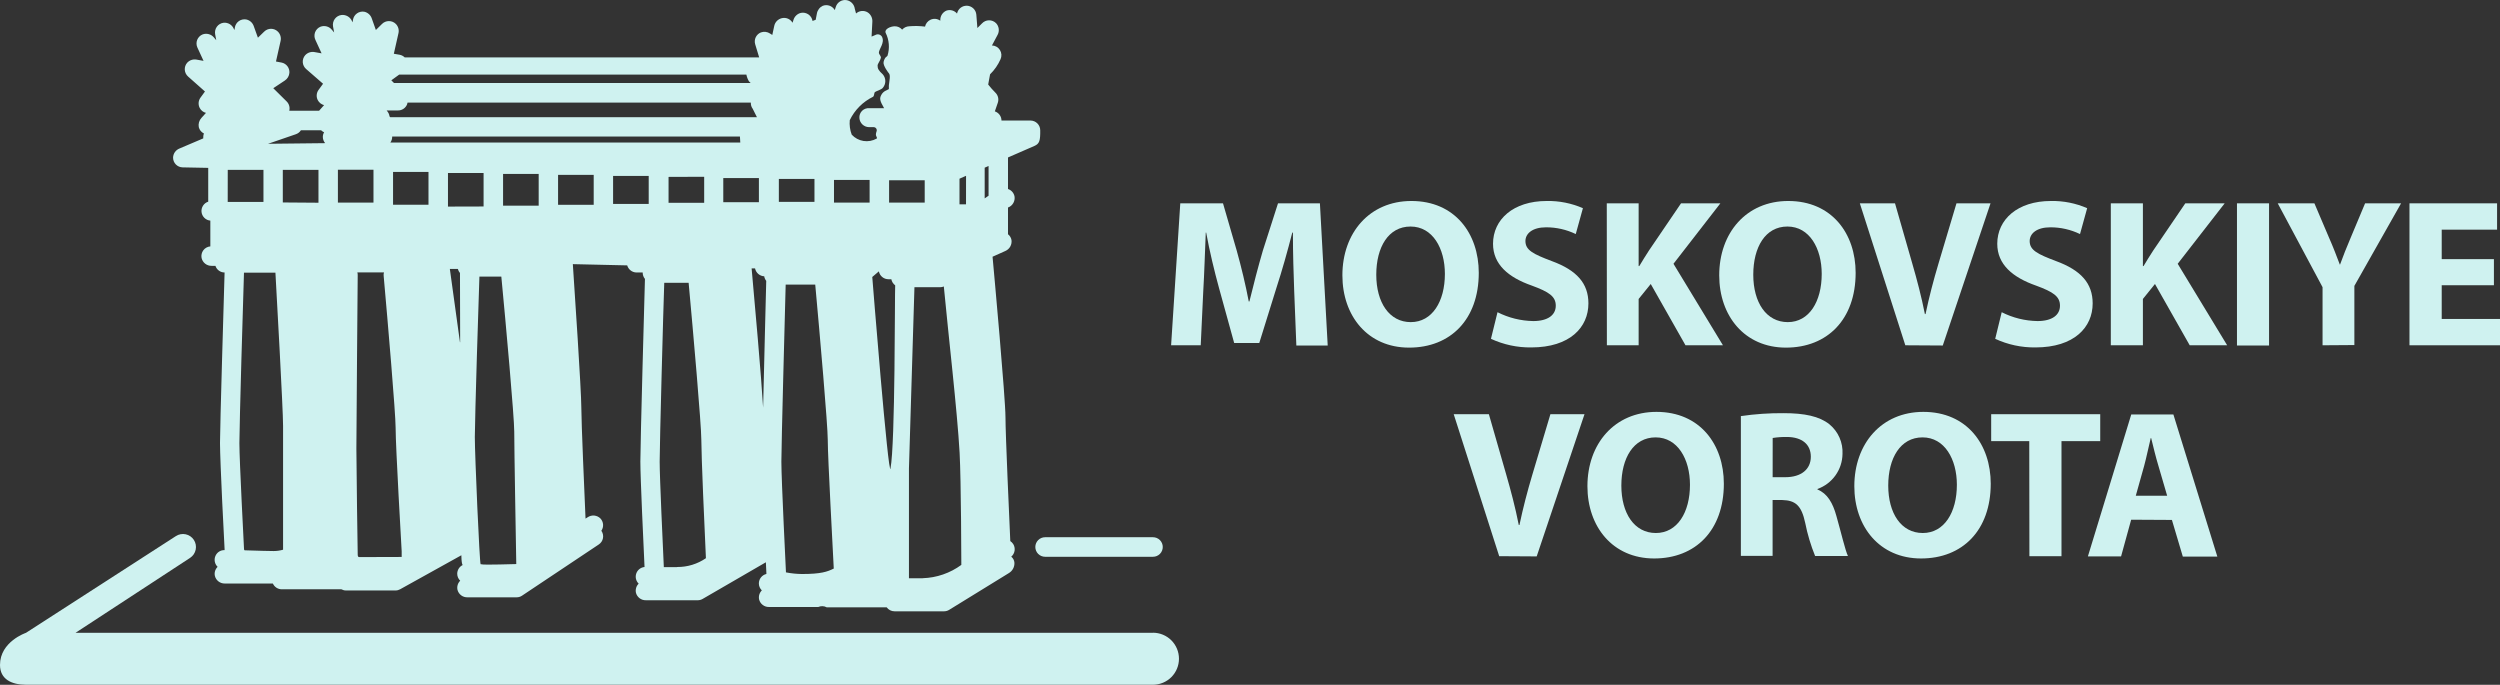 <?xml version="1.0" encoding="UTF-8"?> <svg xmlns="http://www.w3.org/2000/svg" width="230" height="63" viewBox="0 0 230 63" fill="none"><rect x="0" y="0" width="230" height="63" fill="#333333" stroke="none"/> <g clip-path="url(#clip0_199_191)"> <path d="M95.25 50.324C95.25 50.562 95.345 50.791 95.513 50.96C95.682 51.128 95.91 51.223 96.148 51.223H106.076C106.314 51.223 106.543 51.128 106.711 50.96C106.88 50.791 106.974 50.562 106.974 50.324C106.974 50.086 106.88 49.857 106.711 49.688C106.543 49.52 106.314 49.425 106.076 49.425H96.148C95.91 49.425 95.682 49.52 95.513 49.688C95.345 49.857 95.25 50.086 95.25 50.324Z" fill="#CFF2F0"></path> <path d="M94.811 11.089H92.137C92.136 10.902 92.077 10.72 91.967 10.569C91.857 10.418 91.703 10.305 91.526 10.245C91.61 9.984 91.703 9.714 91.796 9.461C91.852 9.3 91.862 9.126 91.823 8.96C91.784 8.794 91.698 8.643 91.576 8.524C91.34 8.289 91.119 8.04 90.914 7.777C90.944 7.646 90.965 7.503 90.99 7.355C91.014 7.18 91.046 7.007 91.087 6.836C91.494 6.439 91.82 5.968 92.049 5.448C92.11 5.313 92.137 5.166 92.128 5.018C92.118 4.871 92.072 4.728 91.994 4.603C91.916 4.477 91.808 4.373 91.68 4.3C91.552 4.226 91.408 4.186 91.26 4.182L91.77 3.224C91.868 3.052 91.907 2.854 91.884 2.658C91.86 2.462 91.775 2.279 91.64 2.135C91.554 2.049 91.452 1.98 91.34 1.935C91.228 1.889 91.107 1.866 90.986 1.868C90.864 1.87 90.745 1.896 90.634 1.946C90.523 1.996 90.423 2.067 90.341 2.156L89.919 2.578L89.822 1.342C89.802 1.127 89.706 0.926 89.55 0.777C89.394 0.627 89.19 0.538 88.974 0.527C88.759 0.516 88.546 0.583 88.376 0.715C88.206 0.848 88.089 1.037 88.046 1.249C87.931 1.111 87.777 1.01 87.604 0.961C87.431 0.912 87.247 0.917 87.076 0.975C86.905 1.047 86.759 1.168 86.658 1.324C86.556 1.48 86.504 1.662 86.507 1.848V1.907C86.378 1.812 86.226 1.753 86.066 1.737C85.906 1.722 85.745 1.75 85.6 1.819C85.475 1.878 85.364 1.966 85.278 2.075C85.192 2.184 85.132 2.311 85.103 2.448C84.62 2.386 84.132 2.376 83.648 2.418C83.524 2.422 83.403 2.451 83.291 2.504C83.179 2.557 83.08 2.633 82.998 2.726C82.915 2.629 82.811 2.551 82.695 2.498C82.578 2.445 82.452 2.417 82.324 2.418C81.931 2.418 81.341 2.68 81.48 3.021C81.807 3.676 81.867 4.433 81.649 5.131C81.607 5.224 81.404 5.211 81.29 5.701C81.214 6.034 81.758 6.726 81.775 6.739C81.944 6.916 81.826 7.393 81.775 7.861C81.769 7.972 81.769 8.084 81.775 8.195L81.548 8.313C81.355 8.389 81.194 8.529 81.092 8.71C80.894 9.06 80.94 9.262 81.337 9.954H79.987C79.865 9.942 79.742 9.957 79.626 9.998C79.51 10.038 79.405 10.104 79.317 10.189C79.229 10.275 79.161 10.379 79.117 10.493C79.073 10.608 79.055 10.731 79.064 10.853C79.078 11.081 79.178 11.295 79.344 11.452C79.51 11.609 79.729 11.696 79.958 11.697H80.379C80.426 11.698 80.472 11.71 80.513 11.732C80.555 11.755 80.59 11.787 80.615 11.826C80.641 11.865 80.657 11.91 80.661 11.957C80.666 12.003 80.659 12.05 80.641 12.094C80.602 12.193 80.582 12.299 80.582 12.406C80.582 12.528 80.751 12.693 80.649 12.752C80.282 12.958 79.857 13.035 79.441 12.969C79.026 12.903 78.644 12.699 78.359 12.389C78.198 11.964 78.136 11.508 78.178 11.056C78.632 10.115 79.39 9.356 80.329 8.899C80.447 8.777 80.413 8.558 80.485 8.477C80.556 8.397 81.113 8.245 81.223 8.077C81.369 7.905 81.449 7.688 81.449 7.463C81.449 7.238 81.369 7.02 81.223 6.849C80.801 6.46 80.742 6.309 80.738 6.034C80.738 5.861 80.974 5.612 81.041 5.321C81.071 5.173 80.86 4.988 80.856 4.865C80.856 4.49 81.425 3.958 81.143 3.384C81.113 3.332 81.073 3.287 81.026 3.251C80.978 3.215 80.924 3.188 80.867 3.173C80.809 3.158 80.749 3.155 80.69 3.164C80.63 3.173 80.574 3.193 80.523 3.224L80.185 3.367L80.257 1.988C80.266 1.822 80.232 1.658 80.158 1.51C80.084 1.362 79.973 1.236 79.835 1.144C79.669 1.04 79.474 0.993 79.279 1.011C79.084 1.028 78.901 1.109 78.756 1.241L78.642 0.814C78.618 0.617 78.531 0.433 78.394 0.288C78.258 0.144 78.078 0.047 77.883 0.013C77.672 -0.02 77.457 0.023 77.276 0.135C77.095 0.248 76.96 0.421 76.896 0.625L76.799 0.928C76.692 0.74 76.521 0.597 76.317 0.525C76.114 0.453 75.891 0.457 75.69 0.536C75.55 0.603 75.429 0.702 75.336 0.826C75.243 0.949 75.18 1.093 75.154 1.245L75.044 1.819L74.754 1.928C74.735 1.81 74.692 1.696 74.629 1.593C74.565 1.491 74.482 1.402 74.384 1.333C74.285 1.263 74.174 1.214 74.057 1.188C73.939 1.162 73.818 1.16 73.699 1.182C73.535 1.217 73.383 1.296 73.26 1.411C73.137 1.525 73.047 1.67 72.999 1.831L72.915 2.093C72.818 1.926 72.671 1.795 72.493 1.719C72.316 1.643 72.12 1.626 71.932 1.671C71.754 1.712 71.593 1.804 71.466 1.936C71.341 2.068 71.256 2.234 71.224 2.414L71.051 3.216L70.844 3.085C70.721 3.002 70.581 2.95 70.434 2.933C70.288 2.915 70.139 2.933 70.001 2.983C69.793 3.068 69.624 3.226 69.527 3.428C69.431 3.631 69.413 3.862 69.478 4.076L69.844 5.283H37.236C37.109 5.158 36.947 5.073 36.772 5.038L36.233 4.946L36.654 3.076C36.693 2.922 36.692 2.76 36.65 2.606C36.607 2.452 36.526 2.312 36.414 2.199C36.245 2.033 36.018 1.94 35.781 1.94C35.545 1.94 35.317 2.033 35.149 2.199L34.579 2.76L34.208 1.709C34.158 1.553 34.068 1.413 33.946 1.302C33.825 1.192 33.677 1.115 33.517 1.08C33.4 1.06 33.28 1.062 33.165 1.088C33.049 1.114 32.94 1.162 32.843 1.231C32.746 1.299 32.664 1.386 32.601 1.486C32.538 1.586 32.495 1.698 32.475 1.815C32.475 1.891 32.45 1.971 32.433 2.051L32.382 1.937C32.3 1.752 32.162 1.598 31.987 1.498C31.811 1.398 31.608 1.356 31.408 1.38C31.287 1.396 31.171 1.437 31.066 1.499C30.962 1.562 30.871 1.645 30.799 1.743C30.727 1.842 30.676 1.954 30.649 2.073C30.622 2.192 30.619 2.315 30.64 2.435C30.674 2.612 30.708 2.802 30.741 2.988C30.668 2.906 30.601 2.826 30.539 2.747C30.417 2.594 30.25 2.484 30.061 2.432C29.872 2.38 29.672 2.388 29.489 2.456C29.375 2.502 29.272 2.571 29.186 2.659C29.1 2.746 29.032 2.851 28.988 2.966C28.945 3.081 28.925 3.203 28.93 3.326C28.936 3.449 28.967 3.569 29.021 3.68L29.586 4.908L28.953 4.794C28.795 4.761 28.631 4.771 28.477 4.821C28.323 4.871 28.185 4.961 28.076 5.081C27.998 5.169 27.939 5.272 27.901 5.384C27.863 5.495 27.847 5.613 27.855 5.731C27.863 5.849 27.894 5.964 27.947 6.069C27.999 6.175 28.072 6.269 28.16 6.347L29.721 7.705L29.299 8.283C29.204 8.417 29.148 8.575 29.137 8.739C29.126 8.902 29.16 9.066 29.236 9.212C29.294 9.325 29.376 9.424 29.476 9.503C29.575 9.583 29.691 9.64 29.814 9.672L29.358 10.186H26.613C26.65 10.038 26.648 9.882 26.607 9.734C26.566 9.586 26.488 9.451 26.381 9.342L25.141 8.115L26.204 7.41C26.325 7.331 26.426 7.225 26.499 7.101C26.572 6.976 26.616 6.837 26.625 6.693C26.639 6.479 26.575 6.268 26.447 6.097C26.319 5.926 26.134 5.807 25.925 5.76L25.39 5.659L25.811 3.785C25.849 3.631 25.846 3.469 25.804 3.316C25.761 3.163 25.679 3.024 25.567 2.912C25.484 2.829 25.385 2.763 25.277 2.717C25.168 2.672 25.052 2.649 24.934 2.649C24.817 2.649 24.7 2.672 24.592 2.717C24.483 2.763 24.385 2.829 24.302 2.912L23.728 3.469L23.349 2.414C23.297 2.257 23.206 2.117 23.083 2.007C22.96 1.897 22.81 1.822 22.648 1.789C22.532 1.769 22.412 1.772 22.296 1.798C22.18 1.824 22.071 1.872 21.974 1.941C21.877 2.01 21.795 2.097 21.732 2.198C21.669 2.298 21.626 2.411 21.607 2.528C21.607 2.604 21.577 2.684 21.565 2.76L21.506 2.642C21.428 2.463 21.296 2.314 21.129 2.216C20.961 2.117 20.767 2.074 20.574 2.093C20.452 2.107 20.334 2.146 20.228 2.208C20.122 2.269 20.03 2.351 19.957 2.45C19.884 2.548 19.831 2.661 19.803 2.78C19.775 2.899 19.772 3.023 19.793 3.144L19.895 3.701L19.692 3.46C19.57 3.307 19.403 3.196 19.215 3.143C19.026 3.09 18.826 3.097 18.642 3.165C18.529 3.21 18.426 3.278 18.34 3.365C18.254 3.451 18.187 3.554 18.142 3.667C18.097 3.78 18.075 3.902 18.079 4.024C18.082 4.145 18.11 4.265 18.161 4.376L18.726 5.6L18.098 5.486C17.939 5.454 17.775 5.463 17.622 5.514C17.468 5.564 17.33 5.653 17.221 5.773C17.064 5.951 16.985 6.185 17 6.422C17.015 6.659 17.123 6.881 17.301 7.039L18.857 8.418L18.435 8.996C18.341 9.131 18.285 9.29 18.274 9.454C18.263 9.618 18.297 9.783 18.372 9.929C18.43 10.042 18.512 10.141 18.611 10.22C18.711 10.299 18.826 10.355 18.95 10.385L18.528 10.853C18.425 10.965 18.35 11.1 18.308 11.247C18.267 11.393 18.259 11.547 18.288 11.697C18.318 11.823 18.377 11.941 18.458 12.041C18.54 12.142 18.643 12.223 18.76 12.279C18.721 12.379 18.701 12.485 18.701 12.592C18.697 12.638 18.697 12.685 18.701 12.731L16.521 13.659C16.349 13.725 16.2 13.84 16.093 13.99C15.987 14.141 15.927 14.319 15.922 14.503C15.922 14.738 16.014 14.964 16.179 15.131C16.344 15.299 16.568 15.394 16.803 15.398L19.157 15.444V18.449C19.154 18.484 19.154 18.519 19.157 18.554C18.96 18.617 18.792 18.746 18.68 18.92C18.567 19.093 18.519 19.3 18.541 19.505C18.564 19.71 18.657 19.901 18.805 20.045C18.952 20.19 19.145 20.279 19.351 20.297V22.668C19.225 22.678 19.103 22.715 18.993 22.776C18.882 22.836 18.786 22.919 18.71 23.02C18.634 23.12 18.58 23.235 18.552 23.358C18.523 23.481 18.521 23.608 18.545 23.732C18.591 23.94 18.707 24.127 18.875 24.259C19.043 24.391 19.251 24.461 19.464 24.457H19.819C19.877 24.636 19.989 24.791 20.141 24.901C20.293 25.011 20.475 25.07 20.662 25.069C20.599 27.238 20.24 39.239 20.24 40.762C20.24 42.412 20.637 50.181 20.662 50.514C20.66 50.546 20.66 50.579 20.662 50.611C20.484 50.605 20.308 50.652 20.157 50.748C20.007 50.844 19.889 50.983 19.819 51.147C19.747 51.315 19.728 51.501 19.764 51.681C19.8 51.86 19.89 52.024 20.021 52.151C19.909 52.258 19.828 52.392 19.784 52.54C19.74 52.688 19.736 52.845 19.772 52.995C19.824 53.194 19.941 53.37 20.105 53.495C20.268 53.62 20.469 53.686 20.675 53.683H25.103C25.174 53.841 25.288 53.975 25.434 54.07C25.579 54.164 25.748 54.214 25.921 54.215H31.408C31.537 54.285 31.682 54.323 31.83 54.324H36.393C36.541 54.323 36.686 54.284 36.815 54.211L42.445 51.084C42.445 51.404 42.474 51.611 42.478 51.666C42.487 51.777 42.514 51.885 42.559 51.987C42.41 52.061 42.286 52.175 42.199 52.316C42.112 52.456 42.066 52.619 42.065 52.784C42.065 52.904 42.089 53.023 42.136 53.133C42.183 53.243 42.252 53.343 42.339 53.426C42.229 53.533 42.148 53.667 42.105 53.815C42.061 53.963 42.056 54.119 42.09 54.27C42.142 54.469 42.26 54.645 42.425 54.769C42.59 54.893 42.791 54.958 42.997 54.953H47.531C47.708 54.954 47.882 54.901 48.028 54.801L55.08 50.096C55.181 50.031 55.268 49.946 55.336 49.846C55.404 49.747 55.45 49.634 55.473 49.516C55.496 49.397 55.495 49.276 55.469 49.158C55.443 49.04 55.394 48.929 55.324 48.83C55.443 48.66 55.499 48.454 55.483 48.247C55.466 48.04 55.379 47.845 55.236 47.695C55.085 47.546 54.887 47.453 54.676 47.432C54.465 47.411 54.253 47.464 54.076 47.581L53.869 47.712C53.781 45.691 53.481 38.825 53.481 37.458C53.481 35.994 52.861 26.664 52.701 24.301L57.703 24.415C57.756 24.6 57.866 24.763 58.018 24.88C58.169 24.998 58.355 25.064 58.546 25.069H59.128C59.128 25.069 59.128 25.069 59.128 25.099C59.13 25.304 59.203 25.502 59.335 25.66C59.297 26.947 58.913 40.775 58.913 42.459C58.913 43.948 59.204 50.21 59.297 52.164C59.127 52.18 58.965 52.244 58.831 52.349C58.696 52.455 58.594 52.596 58.538 52.757C58.481 52.918 58.471 53.092 58.51 53.258C58.549 53.425 58.635 53.577 58.757 53.696C58.648 53.804 58.567 53.938 58.524 54.085C58.48 54.233 58.475 54.389 58.508 54.54C58.561 54.739 58.679 54.914 58.844 55.038C59.008 55.162 59.209 55.227 59.415 55.223H63.966H64.092C64.124 55.225 64.157 55.225 64.189 55.223C64.346 55.224 64.5 55.183 64.636 55.105L70.46 51.729C70.486 52.282 70.502 52.649 70.507 52.717C70.505 52.746 70.505 52.776 70.507 52.805C70.31 52.851 70.135 52.962 70.01 53.12C69.884 53.277 69.816 53.473 69.815 53.675C69.815 53.794 69.839 53.913 69.886 54.023C69.933 54.134 70.002 54.233 70.089 54.316C69.979 54.424 69.899 54.558 69.855 54.706C69.811 54.853 69.806 55.01 69.84 55.16C69.892 55.359 70.01 55.535 70.175 55.659C70.34 55.783 70.541 55.848 70.747 55.843H75.281C75.404 55.789 75.538 55.763 75.672 55.768C75.807 55.773 75.938 55.809 76.057 55.873H81.489H81.573C81.655 55.986 81.763 56.079 81.888 56.142C82.012 56.206 82.15 56.24 82.29 56.24H86.857C87.023 56.24 87.185 56.193 87.325 56.105L92.808 52.729C92.973 52.633 93.109 52.493 93.201 52.325C93.292 52.157 93.336 51.967 93.327 51.776C93.321 51.667 93.292 51.56 93.242 51.463C93.192 51.367 93.121 51.282 93.036 51.215C93.2 51.075 93.309 50.881 93.342 50.668C93.375 50.455 93.331 50.237 93.217 50.054C93.146 49.946 93.054 49.852 92.947 49.78C92.854 47.78 92.504 39.91 92.504 38.387C92.504 36.64 91.45 25.107 91.315 23.618L92.483 23.095C92.678 23.012 92.84 22.868 92.944 22.684C93.047 22.5 93.087 22.287 93.057 22.078C93.018 21.869 92.904 21.681 92.736 21.55V19.081H92.766C92.963 19.002 93.127 18.857 93.23 18.671C93.334 18.486 93.371 18.27 93.335 18.06C93.303 17.906 93.231 17.762 93.126 17.644C93.021 17.526 92.886 17.438 92.736 17.389V14.524C92.736 14.524 92.736 14.499 92.736 14.486L95.165 13.427C95.625 13.225 95.714 12.959 95.701 11.984C95.7 11.748 95.606 11.522 95.439 11.354C95.273 11.187 95.047 11.092 94.811 11.089ZM20.953 15.626H24.238V18.579H20.949C20.945 18.558 20.953 15.626 20.953 15.626ZM25.171 50.696C25.171 50.696 23.454 50.67 22.514 50.628C22.45 50.628 22.446 50.497 22.446 50.434C22.446 50.371 22.024 42.379 22.024 40.775C22.024 39.285 22.374 27.044 22.446 25.086H25.339C25.436 26.837 26.043 37.64 26.043 39.18V50.573C25.764 50.654 25.474 50.695 25.183 50.696H25.171ZM29.299 18.651L26.018 18.626V15.626H29.299V18.651ZM24.66 13.229L27.224 12.347C27.414 12.282 27.577 12.154 27.684 11.984H29.54C29.619 12.064 29.714 12.127 29.818 12.17C29.742 12.297 29.701 12.443 29.7 12.592C29.701 12.804 29.777 13.009 29.915 13.17L24.66 13.229ZM36.722 6.866H68.668C68.709 7.081 68.788 7.288 68.9 7.477L69.064 7.638H36.249L36.001 7.389L36.722 6.866ZM36.608 10.161C36.788 10.165 36.966 10.114 37.116 10.014C37.267 9.915 37.384 9.772 37.451 9.604C37.471 9.551 37.485 9.496 37.493 9.44H69.077C69.066 9.644 69.127 9.846 69.25 10.009L69.638 10.781H35.899L35.836 10.706C35.813 10.53 35.74 10.364 35.625 10.229L35.57 10.161H36.608ZM35.912 13.115C36.022 12.963 36.081 12.78 36.081 12.592V12.562H68.073L68.107 13.115H35.912ZM64.784 16.263V18.655H61.507V16.275L64.784 16.263ZM31.087 18.639V15.613H34.36V18.639H31.087ZM33.048 51.252C32.892 51.252 32.913 51.041 32.909 50.982C32.905 50.923 32.787 42.91 32.787 41.277C32.787 39.644 32.909 25.441 32.909 25.301C32.911 25.22 32.9 25.139 32.876 25.061H35.326C35.295 25.162 35.285 25.268 35.296 25.373C35.676 29.631 36.397 38.032 36.397 39.361C36.397 41.079 36.933 50.333 36.954 50.721C36.954 50.755 36.954 51.206 36.954 51.24L33.048 51.252ZM39.421 18.837H36.161V15.816H39.421V18.837ZM42.318 31.496L41.386 24.744H42.124C42.158 24.882 42.224 25.009 42.318 25.116C42.327 25.149 42.335 31.479 42.335 31.479L42.318 31.496ZM41.213 19.006V15.917H44.49V18.997L41.213 19.006ZM44.22 51.919C44.119 51.885 43.684 41.855 43.684 40.214C43.684 38.648 44.047 26.871 44.106 25.445H46.122C46.544 29.846 47.311 38.365 47.311 39.716C47.311 41.269 47.459 49.729 47.497 51.894C47.497 51.877 44.52 52.008 44.237 51.907L44.22 51.919ZM49.559 18.921H46.282V16.001H49.559V18.921ZM54.62 18.841H51.343V16.09H54.62V18.841ZM59.681 18.761H56.404V16.183H59.681V18.761ZM62.27 52.177C61.971 52.177 61.072 52.177 61.072 52.177C60.988 50.349 60.689 43.94 60.689 42.471C60.689 40.914 61.026 28.314 61.111 26.015H63.354C63.776 30.589 64.522 39.096 64.522 40.454C64.522 41.931 64.817 48.695 64.944 51.354C64.168 51.889 63.246 52.172 62.304 52.164L62.27 52.177ZM66.542 16.381H69.819V18.601H66.542V16.381ZM70.207 37.501C70.047 34.728 69.41 27.563 69.149 24.694H69.465C69.504 24.892 69.609 25.071 69.762 25.202C69.915 25.334 70.107 25.41 70.308 25.419C70.333 25.574 70.397 25.719 70.494 25.841C70.465 27.15 70.304 33.053 70.207 37.501ZM71.654 16.461H74.931V18.571H71.654V16.461ZM73.784 52.809C73.288 52.804 72.794 52.754 72.308 52.658C72.308 52.573 71.886 44.168 71.886 42.475C71.886 40.956 72.21 28.875 72.282 26.183H74.812C74.876 26.19 74.939 26.19 75.002 26.183C75.424 30.791 76.154 39.121 76.154 40.471C76.154 42.121 76.626 50.598 76.706 52.307C76.112 52.603 75.525 52.809 73.775 52.809H73.784ZM81.796 16.584H85.073V18.639H81.796V16.584ZM80.004 18.639H76.727V16.554H80.004V18.639ZM81.936 43.113C81.729 44.138 80.249 25.483 80.249 25.483L80.856 24.964C80.895 25.168 81.004 25.352 81.164 25.484C81.324 25.617 81.525 25.689 81.733 25.69H82.003C82.046 25.915 82.173 26.115 82.357 26.251C82.311 26.972 82.37 40.851 81.923 43.108L81.936 43.113ZM84.888 53.198H83.623V43.113C83.623 43.113 84.091 27.922 84.129 26.424H86.495C86.61 26.423 86.725 26.4 86.832 26.356C87.254 30.85 88.068 37.809 88.283 41.64C88.426 44.218 88.443 51.97 88.443 51.97C87.41 52.728 86.172 53.155 84.892 53.194L84.888 53.198ZM88.873 18.799H88.274V16.512C88.274 16.486 88.274 16.465 88.274 16.44L88.877 16.174L88.873 18.799ZM90.948 18.006L90.59 18.25V15.427L90.948 15.271V18.006Z" fill="#CFF2F0"></path> <path d="M106.074 58.219H6.946L17.489 51.324C17.62 51.238 17.733 51.127 17.822 50.997C17.91 50.867 17.972 50.721 18.004 50.567C18.036 50.413 18.037 50.255 18.008 50.1C17.979 49.946 17.919 49.799 17.833 49.668C17.747 49.536 17.636 49.423 17.506 49.335C17.376 49.247 17.23 49.185 17.076 49.153C16.923 49.121 16.764 49.12 16.61 49.149C16.456 49.178 16.309 49.238 16.178 49.324L2.391 58.219C2.391 58.219 0 59.025 0 61.173C0 62.494 1.071 62.996 2.391 62.996H106.074C106.708 62.996 107.316 62.744 107.765 62.295C108.213 61.846 108.465 61.238 108.465 60.603C108.465 59.969 108.213 59.36 107.765 58.911C107.316 58.463 106.708 58.211 106.074 58.211V58.219Z" fill="#CFF2F0"></path> <path d="M119.066 26.766C119.007 25.196 118.948 23.297 118.948 21.398H118.889C118.467 23.065 117.94 24.926 117.438 26.462L115.852 31.559H113.545L112.149 26.496C111.728 24.964 111.281 23.12 110.968 21.398H110.93C110.855 23.162 110.796 25.196 110.699 26.804L110.467 31.766H107.742L108.586 18.706H112.516L113.781 23.065C114.203 24.576 114.595 26.204 114.886 27.736H114.945C115.312 26.226 115.759 24.5 116.185 23.048L117.577 18.706H121.432L122.149 31.787H119.264L119.066 26.766Z" fill="#CFF2F0"></path> <path d="M136.047 25.099C136.047 29.382 133.453 31.981 129.636 31.981C125.82 31.981 123.5 29.053 123.5 25.331C123.5 21.419 125.997 18.491 129.851 18.491C133.858 18.491 136.047 21.495 136.047 25.099ZM126.617 25.276C126.617 27.833 127.819 29.635 129.792 29.635C131.766 29.635 132.93 27.732 132.93 25.2C132.93 22.858 131.808 20.841 129.771 20.841C127.734 20.841 126.617 22.736 126.617 25.276Z" fill="#CFF2F0"></path> <path d="M137.771 28.723C138.791 29.24 139.914 29.518 141.056 29.538C142.414 29.538 143.131 28.977 143.131 28.124C143.131 27.272 142.511 26.858 140.942 26.28C138.771 25.525 137.358 24.326 137.358 22.428C137.358 20.195 139.218 18.491 142.296 18.491C143.441 18.47 144.578 18.695 145.628 19.153L144.97 21.533C144.118 21.122 143.183 20.91 142.237 20.913C140.972 20.913 140.339 21.495 140.339 22.179C140.339 23.023 141.077 23.381 142.76 24.018C145.067 24.862 146.134 26.073 146.134 27.913C146.134 30.103 144.447 31.964 140.867 31.964C139.59 31.979 138.326 31.708 137.168 31.171L137.771 28.723Z" fill="#CFF2F0"></path> <path d="M147.824 18.706H150.755V24.479H150.814C151.105 23.977 151.413 23.512 151.704 23.048L154.656 18.706H158.275L153.96 24.268L158.511 31.766H155.065L151.869 26.128L150.755 27.504V31.766H147.833L147.824 18.706Z" fill="#CFF2F0"></path> <path d="M170.719 25.099C170.719 29.382 168.121 31.981 164.308 31.981C160.496 31.981 158.168 29.053 158.168 25.331C158.168 21.419 160.665 18.491 164.519 18.491C168.53 18.491 170.719 21.495 170.719 25.099ZM161.301 25.276C161.301 27.833 162.503 29.635 164.477 29.635C166.451 29.635 167.598 27.732 167.598 25.2C167.598 22.858 166.476 20.841 164.443 20.841C162.411 20.841 161.301 22.736 161.301 25.276Z" fill="#CFF2F0"></path> <path d="M175.289 31.766L171.105 18.706H174.34L175.926 24.23C176.373 25.778 176.769 27.272 177.09 28.897H177.149C177.478 27.327 177.883 25.778 178.33 24.285L179.996 18.706H183.129L178.735 31.787L175.289 31.766Z" fill="#CFF2F0"></path> <path d="M184.157 28.723C185.178 29.241 186.303 29.519 187.447 29.538C188.805 29.538 189.518 28.977 189.518 28.124C189.518 27.272 188.898 26.858 187.329 26.28C185.161 25.525 183.748 24.326 183.748 22.428C183.748 20.195 185.608 18.491 188.687 18.491C189.832 18.47 190.968 18.695 192.019 19.153L191.361 21.533C190.508 21.122 189.574 20.91 188.628 20.913C187.363 20.913 186.73 21.495 186.73 22.179C186.73 23.023 187.468 23.381 189.151 24.018C191.458 24.862 192.525 26.073 192.525 27.913C192.525 30.103 190.838 31.964 187.257 31.964C185.981 31.979 184.717 31.708 183.559 31.171L184.157 28.723Z" fill="#CFF2F0"></path> <path d="M194.195 18.706H197.147V24.479H197.206C197.493 23.977 197.805 23.512 198.096 23.048L201.048 18.706H204.671L200.348 24.268L204.899 31.766H201.453L198.257 26.128L197.147 27.504V31.766H194.195V18.706Z" fill="#CFF2F0"></path> <path d="M208.753 18.706V31.787H205.801V18.706H208.753Z" fill="#CFF2F0"></path> <path d="M213.675 31.766V26.42L209.551 18.706H212.925L214.262 21.846C214.683 22.795 214.936 23.491 215.265 24.344H215.282C215.573 23.529 215.885 22.774 216.273 21.846L217.589 18.706H220.9L216.602 26.302V31.745L213.675 31.766Z" fill="#CFF2F0"></path> <path d="M229.44 26.242H224.637V29.344H230.001V31.766H221.672V18.706H229.731V21.128H224.637V23.841H229.44V26.242Z" fill="#CFF2F0"></path> <path d="M137.926 51.168L133.742 38.108H136.977L138.563 43.627C139.01 45.18 139.406 46.67 139.727 48.298H139.79C140.119 46.729 140.524 45.18 140.971 43.686L142.637 38.108H145.774L141.376 51.189L137.926 51.168Z" fill="#CFF2F0"></path> <path d="M158.594 44.501C158.594 48.784 156 51.379 152.183 51.379C148.367 51.379 146.043 48.455 146.043 44.733C146.043 40.817 148.544 37.893 152.394 37.893C156.405 37.893 158.594 40.898 158.594 44.501ZM149.164 44.674C149.164 47.231 150.362 49.037 152.339 49.037C154.317 49.037 155.477 47.138 155.477 44.598C155.477 42.252 154.351 40.239 152.318 40.239C150.286 40.239 149.164 42.138 149.164 44.674Z" fill="#CFF2F0"></path> <path d="M160.16 38.281C161.462 38.091 162.776 38.001 164.091 38.011C166.026 38.011 167.384 38.298 168.308 39.036C168.708 39.366 169.025 39.784 169.234 40.258C169.442 40.733 169.537 41.249 169.51 41.767C169.5 42.474 169.274 43.161 168.862 43.737C168.451 44.312 167.873 44.748 167.207 44.986V45.033C168.114 45.4 168.62 46.269 168.949 47.472C169.371 48.944 169.763 50.649 170.012 51.155H166.992C166.592 50.173 166.287 49.154 166.081 48.113C165.735 46.484 165.17 46.037 163.973 46.003H163.079V51.139H160.16V38.281ZM163.083 43.902H164.251C165.723 43.902 166.596 43.163 166.596 42.02C166.596 40.876 165.782 40.218 164.424 40.201C163.976 40.193 163.529 40.224 163.087 40.294L163.083 43.902Z" fill="#CFF2F0"></path> <path d="M183.148 44.501C183.148 48.784 180.555 51.379 176.738 51.379C172.921 51.379 170.598 48.455 170.598 44.733C170.598 40.817 173.099 37.893 176.949 37.893C180.96 37.893 183.148 40.898 183.148 44.501ZM173.718 44.674C173.718 47.231 174.916 49.037 176.894 49.037C178.872 49.037 180.032 47.138 180.032 44.598C180.032 42.252 178.906 40.239 176.873 40.239C174.84 40.239 173.718 42.138 173.718 44.674Z" fill="#CFF2F0"></path> <path d="M186.692 40.585H183.188V38.108H193.221V40.585H189.657V51.168H186.705L186.692 40.585Z" fill="#CFF2F0"></path> <path d="M196.067 47.813L195.139 51.189H192.086L196.076 38.129H199.951L203.996 51.21H200.82L199.816 47.834L196.067 47.813ZM199.378 45.606L198.568 42.834C198.332 42.057 198.1 41.091 197.906 40.302H197.868C197.674 41.078 197.48 42.066 197.269 42.834L196.493 45.606H199.378Z" fill="#CFF2F0"></path> </g> <defs> <clipPath id="clip0_199_191"> <rect width="230" height="63" fill="white"></rect> </clipPath> </defs> </svg> 